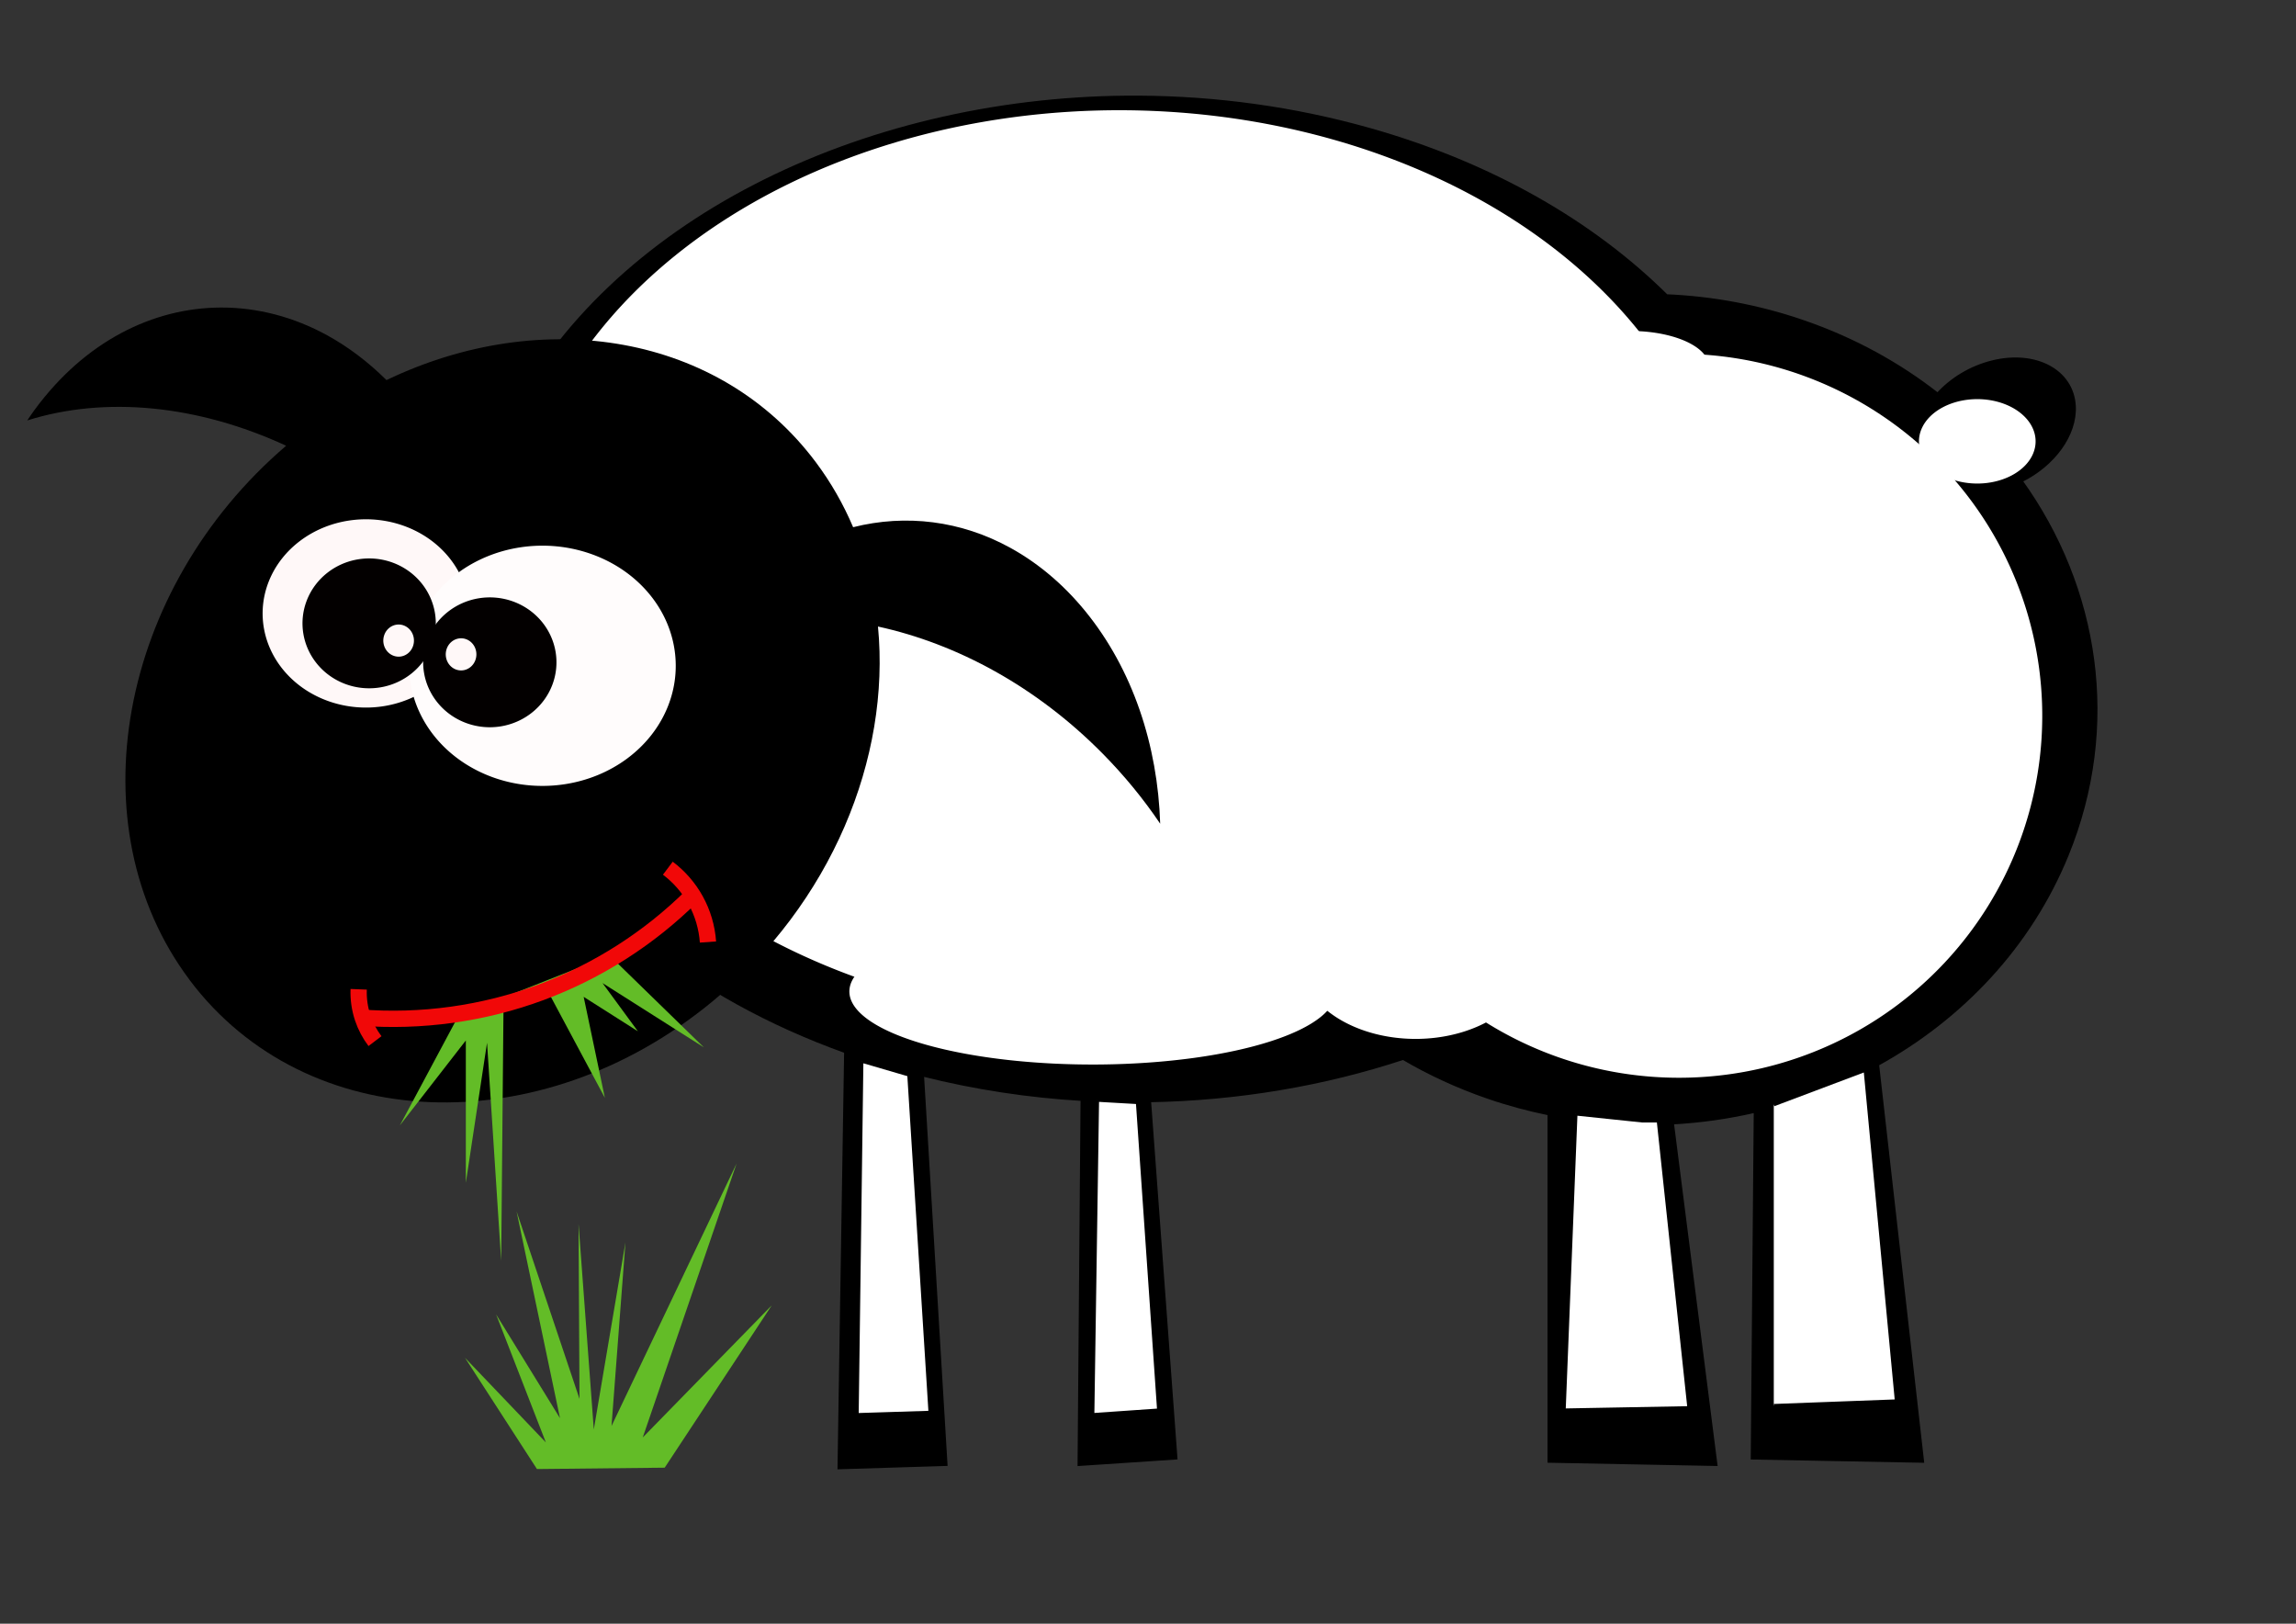 <?xml version="1.0"?>
<svg xmlns:rdf="http://www.w3.org/1999/02/22-rdf-syntax-ns#" xmlns="http://www.w3.org/2000/svg" xmlns:cc="http://creativecommons.org/ns#" xmlns:dc="http://purl.org/dc/elements/1.1/" id="svg4073" height="210mm" width="297mm" version="1.1">
 <rect width="100%" height="100%" fill="#333333" stroke="none"/>
 <g id="layer1">
  <path id="path3794" d="m551.06 47.547c-130.89 1.05-253.59 61.543-302.41 159.03l-0.353 0.736c-59.471 119.92 14.115 252.62 165.19 306.73l-3.226 203.37 52.174-1.62-11.493-190.41c25.838 6.494 52.058 10.448 78.136 11.98l-1.462 178.43 47.234-3.142-12.905-174.65c43.096-0.759 85.239-7.903 124.06-20.72 12.733 7.48 26.529 13.867 41.235 18.952 9.963 3.445 20.046 6.144 30.145 8.2v169.79l81.463 1.571-21.273-166.94c13.787-0.754 27.378-2.672 40.63-5.745l-1.462 169.54 83.126 1.571-21.979-193.94c41.1-22.677 74.48-57.8 92.654-102.27 25.806-63.155 15.055-130.72-22.533-182.99 15.818-7.706 26.88-22.503 26.062-36.628-0.99-17.092-18.939-26.689-40.126-21.408-10.594 2.64-19.998 8.479-26.616 15.81-18.863-14.789-40.794-26.916-65.331-35.401-22.17-7.666-44.8-11.811-67.247-12.766-36-35.68-85.36-64.416-145.29-81.322-36.95-10.423-74.86-15.521-112.16-15.761-2.082-0.014-4.173-0.017-6.251 0z" stroke="#000" stroke-width="1.592px"/>
  <path id="path3811" d="m213.79 436.87a183.85 125.76 0 1 1 -0.207 0.379" fill-rule="evenodd" transform="matrix(1.613 0 0 1.773 -75.308 -576.09)" fill="#fff"/>
  <path id="path3813" d="m437.37 463.71a110.11 112.63 0 1 1 -0.124 0.339" fill-rule="evenodd" transform="matrix(1.613 0 0 1.571 -50.865 -440.87)" fill="#fff"/>
  <path id="path3815" d="m617.32 429.53a17.678 13.132 0 1 1 -0.02 0.04" fill-rule="evenodd" transform="matrix(1.613 0 0 1.571 -55.754 -466.27)" fill="#fff"/>
  <path id="path3817" d="m279.48 601.41a73.741 22.728 0 1 1 -0.083 0.069" fill-rule="evenodd" transform="matrix(1.613 0 0 1.571 -28.052 -472.62)" fill="#fff"/>
  <path id="path3821" d="m489.42 411.05a23.739 11.112 0 1 1 -0.027 0.034" fill-rule="evenodd" transform="matrix(1.613 0 0 1.571 -28.052 -472.62)" fill="#fff"/>
  <path id="path3823" d="m413.39 589.92a35.355 25.254 0 1 1 -0.04 0.076" fill-rule="evenodd" transform="matrix(1.613 0 0 1.571 -28.052 -472.62)" fill="#fff"/>
  <path id="path3828" d="m421.32 518.7 23.045 6.734 10.37 164.98-35.719 1.122 2.304-172.83" stroke="#000" stroke-width="1.592px" fill="#fff"/>
  <path id="path3832" d="m536.54 537.78 19.588 1.122 10.37 150.39-32.262 2.245 2.304-153.75" stroke="#000" stroke-width="1.592px" fill="#fff"/>
  <path id="path3836" d="m770.44 544.51 32.262 3.367h8.066l14.979 140.28-61.068 1.122 5.761-144.77" stroke="#000" stroke-width="1.592px" fill="#fff"/>
  <path id="path3840" d="m867.21 540.01 44.697-16.839 15.262 161.65-59.96 2.245" stroke="#000" stroke-width="1.549px" fill="#fff"/>
  <path id="path3844" d="m108.19 150.33c-33.58 0.047-66.757 16.723-91.141 49.836l-0.252 0.344c-1.202 1.642-2.343 3.318-3.478 5.008 38.262-12.05 83.508-7.543 126.58 12.373-81.964 70.11-103.33 186.07-47.389 260.86l0.302 0.442c56.811 75.372 171.06 80 255.48 10.36 58.275-48.073 87.137-119.03 80.958-183.29 38.655 8.444 77.415 29.338 109.69 61.964 10.731 10.848 20.162 22.386 28.28 34.419-1.191-38.121-13.353-75.449-36.698-103.99-10.862-13.281-23.28-23.543-36.497-30.835-24.136-13.314-51.069-16.623-76.926-10.115-4.738-11.16-10.782-21.802-18.198-31.718-46.92-62.735-133.48-76.834-209.91-40.213-0.008-0.008-0.042 0.008-0.05 0-9.043-8.959-18.728-16.241-28.835-21.8-16.62-9.143-34.333-13.674-51.922-13.65z" fill-rule="evenodd"/>
  <path id="path3871" d="m98.977 277.37a31.315 29.294 0 1 1 -0.035 0.088" fill-rule="evenodd" transform="matrix(1.613 0 0 1.571 -28.052 -152.01)" fill="#fff8f8"/>
  <path id="path3873" d="m63.193 189.67a40.406 37.376 0 1 1 -0.046 0.113" fill-rule="evenodd" transform="matrix(1.613 0 0 1.571 102.31 6.702)" fill="#fffcfc"/>
  <path id="path3875" d="m84.124 556.34a20.203 20.203 0 1 1 -0.023 0.061" fill-rule="evenodd" transform="matrix(1.613 0 0 1.571 14.314 -580.54)" fill="#030000"/>
  <path id="path3875-7" d="m84.124 556.34a20.203 20.203 0 1 1 -0.023 0.061" fill-rule="evenodd" transform="matrix(1.613 0 0 1.571 73.304 -561.5)" fill="#030000"/>
  <path id="path3895" d="m338.15 434.17a4.643 5 0 1 1 -0.005 0.015" fill-rule="evenodd" transform="matrix(1.613 0 0 1.571 -357.59 -371.61)" fill="#fff8f8"/>
  <path id="path3895-4" d="m338.15 434.17a4.643 5 0 1 1 -0.005 0.015" fill-rule="evenodd" transform="matrix(1.613 0 0 1.571 -327.06 -364.88)" fill="#fff8f8"/>
  <path id="path4023" d="m224.29 496.26-28.806 53.869 32.262-41.524v69.581l10.37-68.459 6.913 106.62 1.152-125.7 20.74-7.856 28.806 53.869-10.37-49.38 26.501 16.834-17.283-23.568 49.546 31.424-46.089-44.891-73.743 29.179" fill="#63bc27"/>
  <path id="path3925" d="m175.89 497.38c30.001 2.391 60.513-1.855 88.722-12.345 27.551-10.246 52.876-26.433 73.743-47.136" stroke="#f10808" stroke-width="7.96" fill="none"/>
  <path id="path3925-4" d="m346.13 460.48c-0.501-7.162-2.586-14.209-6.062-20.491-3.36-6.073-8.015-11.425-13.563-15.594" stroke="#f10808" stroke-width="7.96" fill="none"/>
  <path id="path3925-4-8" d="m175.36 483.59c-0.187 4.761 0.5 9.554 2.017 14.07 1.357 4.042 3.378 7.86 5.955 11.256" stroke="#f10808" stroke-width="7.96" fill="none"/>
  <path id="path4027" d="m262.52 718.1-35.178-54.385 39.535 41.388-24.336-62.608 31.249 50.756-21.237-101.09 30.769 91.653-0.474-85.552 7.462 100.52 15.479-91.484-6.816 89.76 61.15-128.32-45.877 133.92 63.048-64.56-52.321 79.334-62.453 0.666" fill="#63bc27"/>
 </g>
</svg>
